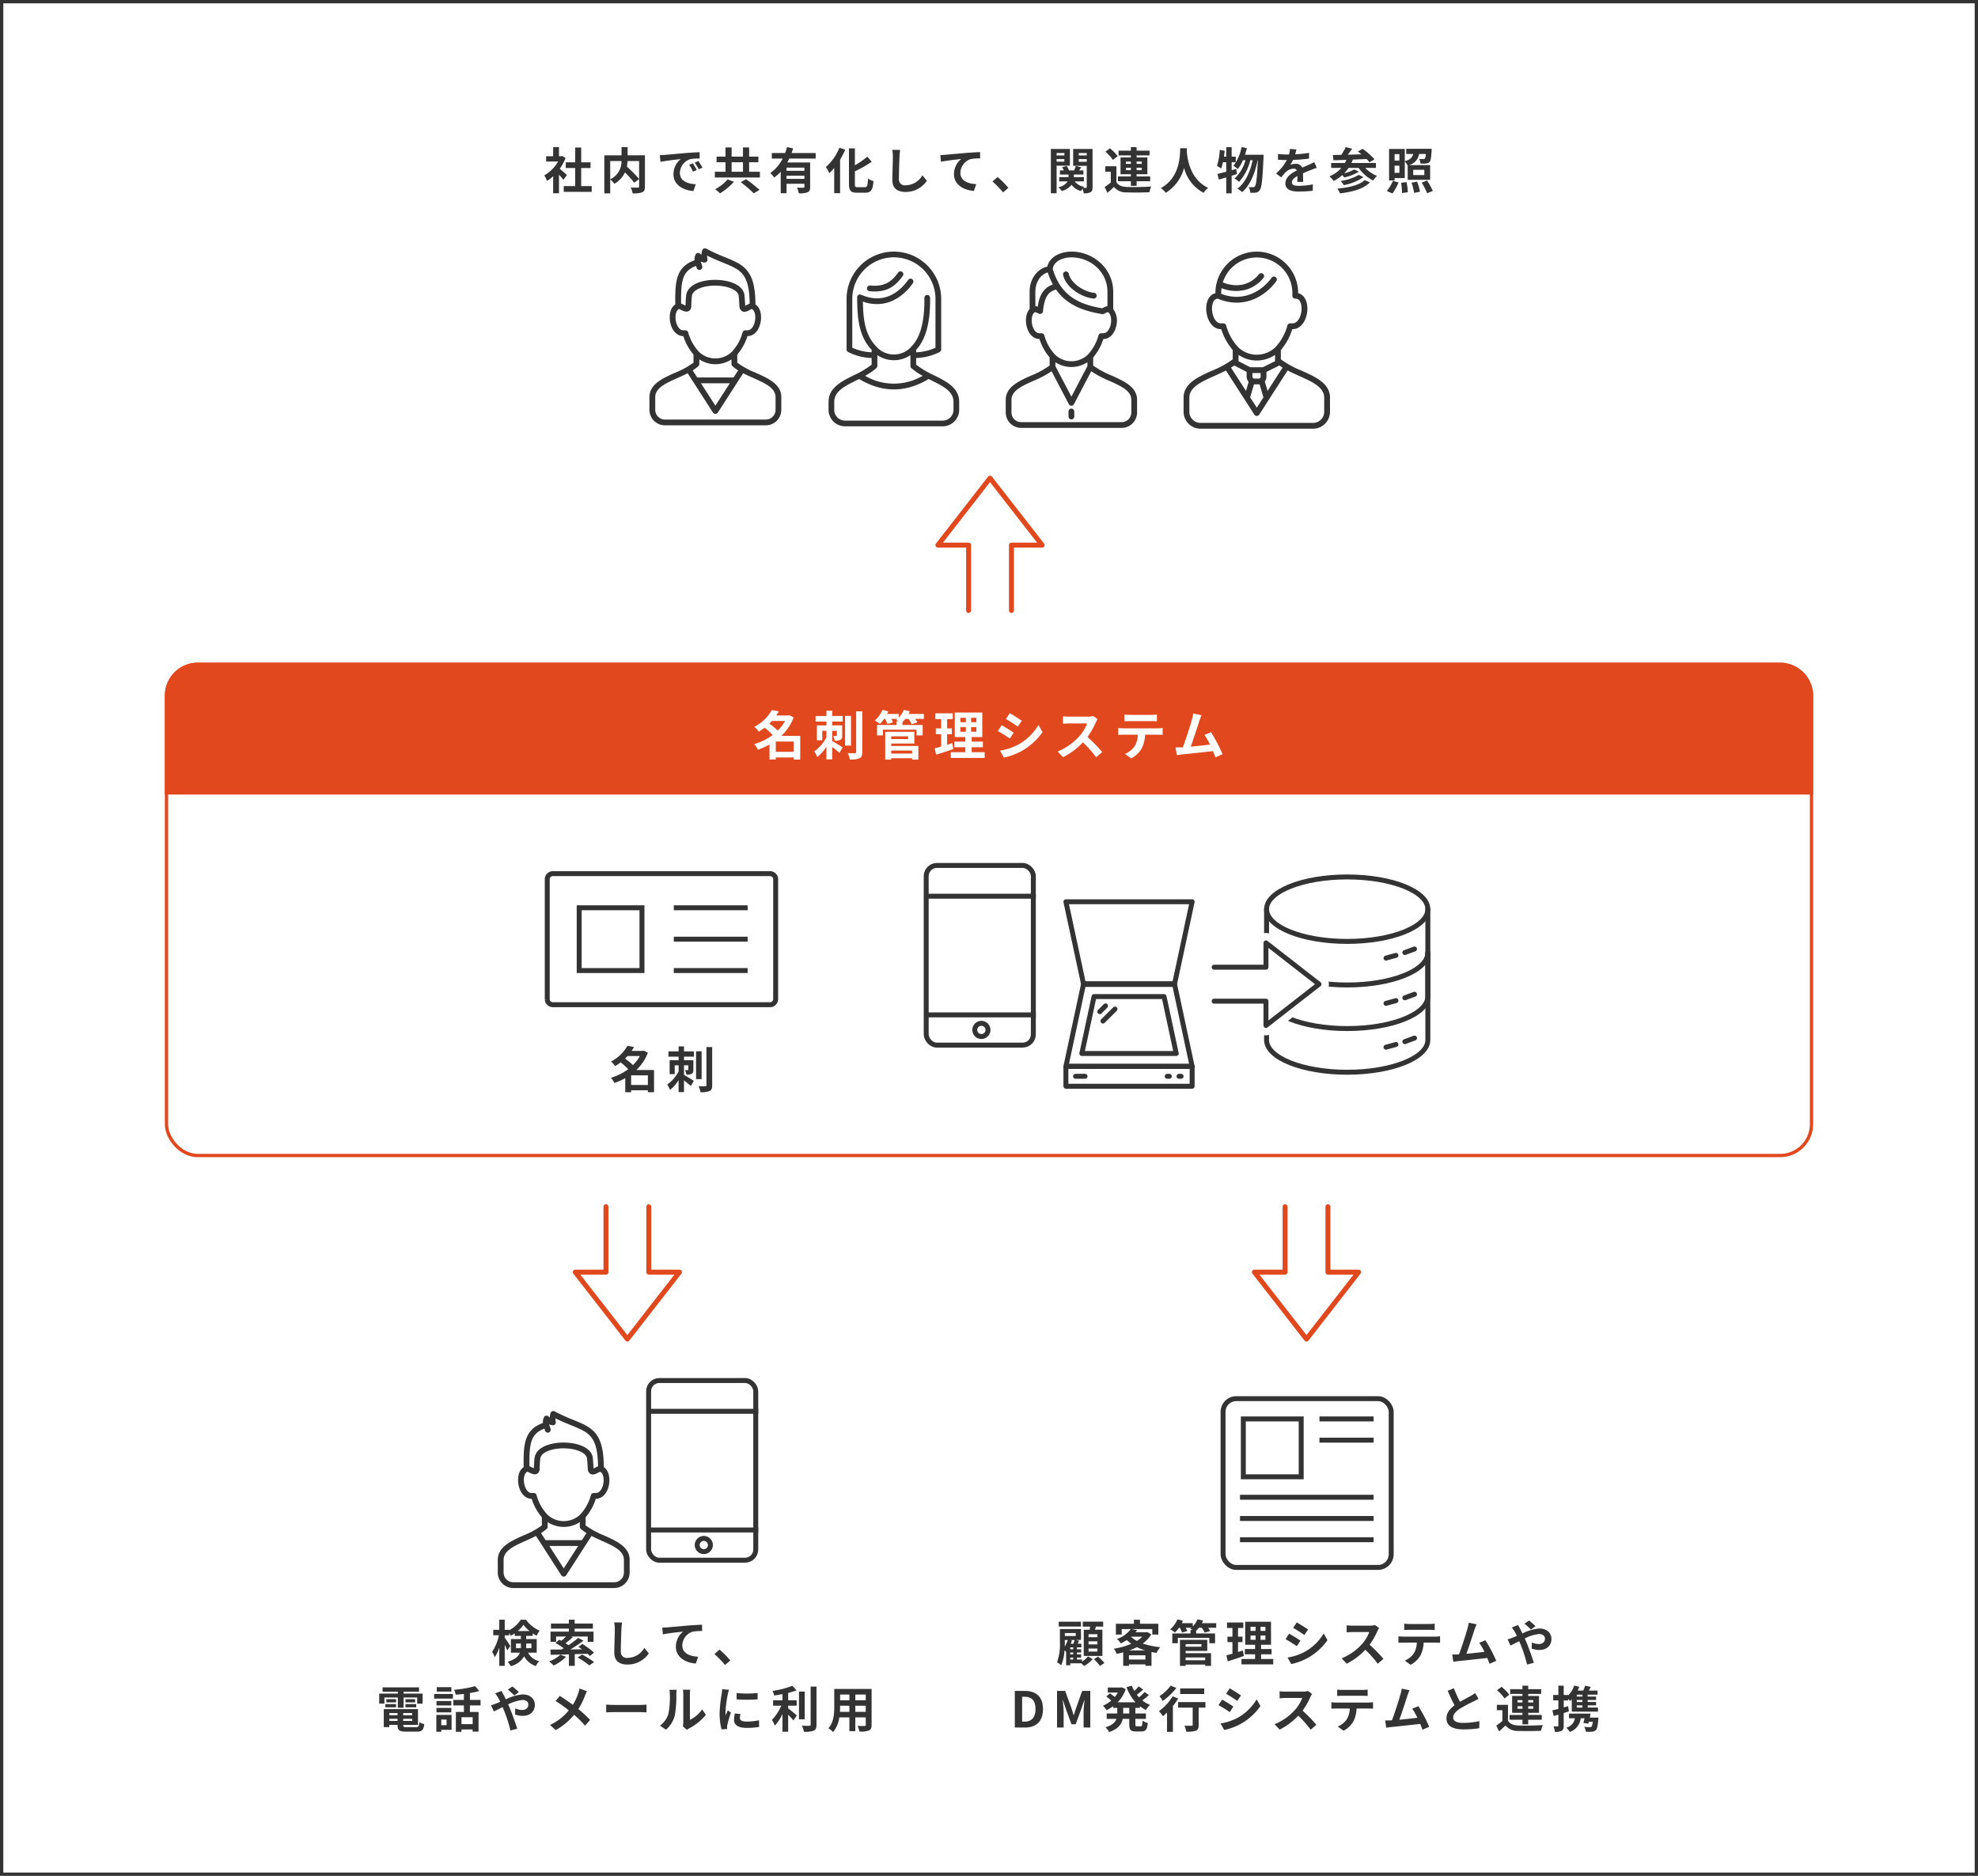 <svg xmlns="http://www.w3.org/2000/svg" xmlns:xlink="http://www.w3.org/1999/xlink" width="600" height="569" viewBox="0 0 600 569">
  <rect x="0" y="0" width="600" height="569" fill="#808080" stroke="none"/>
  <defs>
    <clipPath id="clip-IT-solution-img-28">
      <rect width="600" height="569"/>
    </clipPath>
  </defs>
  <g id="IT-solution-img-28" clip-path="url(#clip-IT-solution-img-28)">
    <rect width="600" height="569" fill="#fff"/>
    <g id="グループ_1076" data-name="グループ 1076" transform="translate(50 201)">
      <g id="長方形_1264" data-name="長方形 1264" fill="none" stroke="#e1481e" stroke-width="1">
        <rect width="500" height="150" rx="10" stroke="none"/>
        <rect x="0.5" y="0.5" width="499" height="149" rx="9.5" fill="none"/>
      </g>
      <path id="長方形_1265" data-name="長方形 1265" d="M10,0H490a10,10,0,0,1,10,10V40a0,0,0,0,1,0,0H0a0,0,0,0,1,0,0V10A10,10,0,0,1,10,0Z" fill="#e1481e"/>
    </g>
    <path id="パス_1335" data-name="パス 1335" d="M-64.672-.96V-4.08h5.424V-.96Zm2.816-9.36A12.54,12.54,0,0,1-64.08-7.392,22.561,22.561,0,0,0-66.624-9.5c.272-.272.528-.544.784-.816Zm4.592,4.512h-5.712a14.812,14.812,0,0,0,3.712-5.584l-1.312-.688-.32.1h-3.632c.288-.416.56-.832.8-1.248l-2.144-.4a12.782,12.782,0,0,1-5.312,5.088A6.627,6.627,0,0,1-69.84-7.056a16.469,16.469,0,0,0,1.776-1.216,22.225,22.225,0,0,1,2.448,2.208,17.788,17.788,0,0,1-5.6,2.768,6.081,6.081,0,0,1,1.1,1.7,20.512,20.512,0,0,0,3.536-1.568V1.376h1.9V.752h5.424v.64h1.984Zm9.7-7.616h-1.744v1.6h-3.3v1.7h3.3v1.152h-2.9v4.512h1.632V-7.328h1.264v1.984a11.9,11.9,0,0,1-3.68,4.24A8.548,8.548,0,0,1-52.1.64a12.548,12.548,0,0,0,2.784-3.152V1.344h1.744V-2.432c.816.624,1.7,1.328,2.208,1.792l.976-1.648c-.464-.32-2.288-1.44-3.184-1.936v-3.1h1.408v1.376c0,.144-.048.176-.192.176a7.883,7.883,0,0,1-.9,0A5.694,5.694,0,0,1-46.8-4.32a3.447,3.447,0,0,0,1.744-.272c.448-.24.528-.64.528-1.328V-8.976h-3.04v-1.152h3.2v-1.7h-3.2Zm5.7,1.568h-1.792v9.008h1.792Zm1.568-1.376V-.88c0,.256-.112.352-.384.352-.3,0-1.216,0-2.16-.032a7.383,7.383,0,0,1,.624,1.936A6.989,6.989,0,0,0-39.28.992c.624-.288.832-.816.832-1.872V-13.232Zm16.976,11.9v.9h-6.336v-.9Zm-1.216-4.32v.832h-5.12v-.832Zm-5.12,2.192h7.008V-7.024h-8.832V1.408h1.824V.976h6.336v.432h1.888V-2.72h-8.224Zm9.9-8.976H-24.4q.216-.408.384-.816l-1.808-.432a7.377,7.377,0,0,1-1.52,2.32v-1.072H-30.9c.128-.256.256-.512.368-.768l-1.776-.48a8.589,8.589,0,0,1-2.352,3.248A10.01,10.01,0,0,1-33.1-9.408a11.818,11.818,0,0,0,1.28-1.536h.272a9.088,9.088,0,0,1,.72,1.536l1.712-.48a8.067,8.067,0,0,0-.528-1.056h1.872c-.128.112-.272.224-.4.32.208.1.512.24.8.4h-.7V-9.1h-5.888v3.168h1.792V-7.68h10.192v1.744h1.856V-9.1h-6.128v-.864a8.8,8.8,0,0,0,.88-.976h.928a9.432,9.432,0,0,1,.96,1.568l1.76-.5a8.049,8.049,0,0,0-.672-1.072h2.64ZM-11.136-3.6c-.512.176-1.04.336-1.568.5V-6.3h1.44V-8.048H-12.7v-2.816h1.712V-12.64h-5.28v1.776h1.76v2.816h-1.616V-6.3h1.616v3.76c-.736.208-1.392.384-1.952.528l.432,1.936c1.536-.5,3.456-1.1,5.216-1.728Zm2.464-4.832h1.648v1.376H-8.672Zm0-2.832h1.648v1.328H-8.672ZM-3.84-9.936H-5.424v-1.328H-3.84Zm0,2.88H-5.424V-8.432H-3.84ZM-5.248-.832v-1.52h3.392V-4.064H-5.248V-5.44h3.216v-7.44h-8.352v7.44h3.2v1.376H-10.5v1.712h3.312v1.52H-11.6V.9H-1.312V-.832ZM6.3-12.672l-1.168,1.76c1.056.592,2.72,1.68,3.616,2.3l1.2-1.776C9.12-10.96,7.36-12.08,6.3-12.672ZM3.328-1.312,4.528.8A19.469,19.469,0,0,0,9.872-1.184,19.319,19.319,0,0,0,16.24-6.928L15.008-9.1a16.31,16.31,0,0,1-6.224,6A17.755,17.755,0,0,1,3.328-1.312ZM3.84-9.024,2.672-7.248A41.787,41.787,0,0,1,6.32-4.976L7.488-6.768C6.672-7.344,4.912-8.448,3.84-9.024Zm27.792-2.8a5.776,5.776,0,0,1-1.664.208H24.336a17.875,17.875,0,0,1-1.888-.112v2.272c.336-.016,1.216-.112,1.888-.112H29.76a12.4,12.4,0,0,1-2.384,3.92,18.127,18.127,0,0,1-6.56,4.592L22.464.672a21.076,21.076,0,0,0,6.016-4.5A36.486,36.486,0,0,1,32.512.7L34.336-.88a44.98,44.98,0,0,0-4.464-4.576,23.524,23.524,0,0,0,2.512-4.4,7.56,7.56,0,0,1,.56-.992ZM49.2-10.272c.56,0,1.168.032,1.728.064v-2.064a12.535,12.535,0,0,1-1.728.112H42.768a11.921,11.921,0,0,1-1.7-.112v2.064c.48-.032,1.152-.064,1.712-.064ZM40.736-8.08c-.5,0-1.056-.048-1.536-.1v2.1c.448-.032,1.072-.064,1.536-.064h4.4a6.876,6.876,0,0,1-.992,3.536,6.646,6.646,0,0,1-2.9,2.288L43.12,1.04a7.677,7.677,0,0,0,3.216-3.072A10.151,10.151,0,0,0,47.36-6.144h3.856c.448,0,1.056.016,1.456.048v-2.08a12.312,12.312,0,0,1-1.456.1ZM70.848-.24a49.21,49.21,0,0,0-3.5-6.656l-2,.816a19.34,19.34,0,0,1,1.68,2.928c-1.616.192-3.888.448-5.84.64.8-2.144,2.1-6.208,2.608-7.776a18.2,18.2,0,0,1,.688-1.776l-2.544-.512a11.872,11.872,0,0,1-.384,1.84c-.464,1.664-1.84,6.048-2.768,8.416l-.432.016c-.528.016-1.216.016-1.76.016L56.96.048c.512-.064,1.1-.144,1.5-.192,2.016-.208,6.864-.72,9.472-1.024.288.688.544,1.344.752,1.888Z" transform="translate(300 229)" fill="#fff"/>
    <path id="パス_1336" data-name="パス 1336" d="M-128.025-4.23c-.315-.3-1.47-1.335-2.19-1.92a14.559,14.559,0,0,0,1.77-3.21l-1.005-.645-.315.075h-.675v-2.76h-1.77v2.76h-2.13v1.605h3.63a11.283,11.283,0,0,1-4.2,4.2,7.15,7.15,0,0,1,.84,1.695,12.413,12.413,0,0,0,1.86-1.44V1.3h1.77V-4.35c.51.555,1.02,1.155,1.335,1.575Zm4.32,3.36V-6.36h2.835V-8.085H-123.7V-12.57h-1.83v4.485h-2.85V-6.36h2.85V-.87H-129V.87h8.49V-.87Zm8.805-7.605h3.42A5.942,5.942,0,0,1-114.9-2.94Zm10.53-1.74h-5.25V-12.7h-1.845v2.49h-5.22V1.335h1.785v-4.23a7.258,7.258,0,0,1,1.245,1.32,7.786,7.786,0,0,0,3.225-3.45,31.372,31.372,0,0,1,2.82,3.135l1.47-1.155a37.478,37.478,0,0,0-3.705-3.735,11.369,11.369,0,0,0,.21-1.7h3.5v7.7c0,.27-.09.345-.375.36s-1.29.015-2.175-.03a5.85,5.85,0,0,1,.585,1.77A7.742,7.742,0,0,0-105.195,1c.63-.285.825-.78.825-1.74ZM-89.85-7.8l-1.11.465A11.573,11.573,0,0,1-89.79-5.25l1.14-.51A19.659,19.659,0,0,0-89.85-7.8Zm1.68-.69-1.1.51a13.2,13.2,0,0,1,1.23,2.025l1.125-.54A22.438,22.438,0,0,0-88.17-8.49Zm-11.685-1.77.195,2.04c1.725-.375,4.845-.705,6.135-.84a5.89,5.89,0,0,0-2.19,4.575c0,3.225,2.94,4.905,6.06,5.1l.69-2.055c-2.52-.12-4.8-1-4.8-3.45A4.509,4.509,0,0,1-90.63-9.045a15.34,15.34,0,0,1,2.865-.195l-.015-1.92c-1.05.045-2.67.135-4.2.255-2.715.24-5.175.465-6.42.57C-98.685-10.3-99.255-10.275-99.855-10.26Zm20.58,7.35A13.458,13.458,0,0,1-83.07.075,12.445,12.445,0,0,1-81.6,1.32a18.748,18.748,0,0,0,4.215-3.495Zm3.96.84A35.575,35.575,0,0,1-71.37,1.32L-69.6.27a44.034,44.034,0,0,0-4.08-3.225Zm-2.76-6.03h3.45v2.88h-3.45Zm5.31,2.88V-8.1h2.805V-9.825h-2.805V-12.6h-1.86v2.775h-3.45V-12.6h-1.86v2.775h-2.7V-8.1h2.7v2.88H-83.16v1.74h13.665V-5.22Zm16.77-.3H-61.41v-.96h5.415ZM-61.41-3.06v-.975h5.415v.975Zm8.835-6.165V-10.9h-7.32c.18-.465.33-.93.48-1.4l-1.845-.42a14.964,14.964,0,0,1-.585,1.815H-65.88v1.68h3.285a11.649,11.649,0,0,1-3.735,4.38A10.053,10.053,0,0,1-65.16-3.48a10.994,10.994,0,0,0,1.98-1.755V1.29h1.77V-1.575h5.415v.9c0,.21-.09.285-.345.3-.255,0-1.125,0-1.89-.045A7.4,7.4,0,0,1-57.69,1.3,6.607,6.607,0,0,0-55.035,1c.615-.27.78-.75.78-1.635V-8.04H-61.2a12.541,12.541,0,0,0,.6-1.185Zm7.2-3.285a15.5,15.5,0,0,1-4.1,5.835,13.087,13.087,0,0,1,1.035,1.89,16.994,16.994,0,0,0,1.485-1.59v7.65h1.785V-8.895a24.159,24.159,0,0,0,1.56-3.03Zm5.52,11.97c-.72,0-.825-.15-.825-1.035v-3.78a36.336,36.336,0,0,0,5.1-2.895L-36.9-9.81a25.513,25.513,0,0,1-3.78,2.625v-5.13h-1.8V-1.59c0,2.115.54,2.715,2.43,2.715h2.565c1.77,0,2.235-.945,2.445-3.525a5.15,5.15,0,0,1-1.65-.765c-.12,2.115-.24,2.625-.96,2.625Zm10.5-11.34a9.326,9.326,0,0,1,.195,2.01c0,1.275-.15,5.175-.15,7.17C-29.31-.165-27.735.9-25.3.9a7.731,7.731,0,0,0,6.45-3.39L-20.2-4.155a5.931,5.931,0,0,1-5.085,3.03,1.788,1.788,0,0,1-2.04-1.98c0-1.845.105-5.175.18-6.765a15.245,15.245,0,0,1,.195-1.98Zm14.6,1.59.18,2.04c1.725-.375,4.86-.7,6.135-.84a5.937,5.937,0,0,0-2.19,4.575c0,3.21,2.94,4.89,6.06,5.1l.69-2.055c-2.505-.135-4.8-1.005-4.8-3.45A4.529,4.529,0,0,1-5.55-9.075,15.34,15.34,0,0,1-2.685-9.27L-2.7-11.19c-1.035.045-2.67.135-4.2.255-2.715.24-5.175.45-6.405.57C-13.6-10.335-14.175-10.3-14.76-10.29ZM5.88-.345A28.117,28.117,0,0,0,2.61-3.63L1.05-2.28A28.153,28.153,0,0,1,4.275,1.035ZM22.86-10.9v.735H20.505V-10.9ZM20.505-8.28v-.78H22.86v.78ZM24.54-7.065v-5.07H18.765V1.3h1.74v-8.37ZM27.225-8.25v-.81h2.43v.81Zm2.43-2.655v.735h-2.43V-10.9Zm1.755-1.23H25.53V-7.02h4.125V-.6c0,.18-.06.255-.24.255a7.53,7.53,0,0,1-.84,0A2.987,2.987,0,0,1,28.86-.66,4.508,4.508,0,0,1,26-2.3h2.79V-3.6h-3.06v-.78h2.91V-5.625H27.33l.645-.945L26.34-6.99c-.12.375-.33.915-.51,1.365H24.27a4.913,4.913,0,0,0-.72-1.35L22.185-6.6a5.954,5.954,0,0,1,.5.975H21.51V-4.38h2.625v.78H21.3v1.3h2.565A4.2,4.2,0,0,1,21.03-.54,5.677,5.677,0,0,1,22.065.615a5.733,5.733,0,0,0,3-1.875A5.062,5.062,0,0,0,27.9.63a5.232,5.232,0,0,1,.465-.72,5.475,5.475,0,0,1,.36,1.395A4.141,4.141,0,0,0,30.8.975c.48-.285.615-.735.615-1.56ZM41.52-5.7v-.75h1.515v.75Zm0-2.625h1.515v.72H41.52Zm4.815,0v.72h-1.56v-.72Zm0,2.625h-1.56v-.75h1.56Zm-3.3,4.74h1.74V-2.355h4.11V-3.81h-4.11v-.66h3.27v-5.1h-3.27v-.615h3.93v-1.44h-3.93V-12.69h-1.74v1.065H39.3v1.44h3.735v.615H39.9v5.1h3.135v.66H39.12v1.455h3.915Zm-3.99-8.985A13.035,13.035,0,0,0,36.69-12.33l-1.365,1.02a11.689,11.689,0,0,1,2.25,2.49Zm-.4,3.06H35.265V-5.25h1.68v3.27A17.976,17.976,0,0,1,35.085-.6l.84,1.77c.765-.645,1.38-1.215,1.98-1.8A4.673,4.673,0,0,0,41.79,1.035c1.83.075,5.01.045,6.87-.045a8.133,8.133,0,0,1,.555-1.74c-2.07.165-5.61.21-7.41.135-1.53-.06-2.58-.48-3.165-1.485ZM58.005-12.36c-.1,1.98.1,8.79-5.88,12.1a6.251,6.251,0,0,1,1.5,1.425,12.809,12.809,0,0,0,5.55-7.53,11.9,11.9,0,0,0,5.91,7.53,5.863,5.863,0,0,1,1.38-1.515C60.87-2.97,60.12-9.435,60-11.505c.015-.315.03-.615.045-.855Zm16.98,6.27-1.38.39V-8.115H74.85V-9.81H73.605v-2.88H71.97v2.88h-.705c.09-.6.165-1.185.225-1.785l-1.485-.255a18.749,18.749,0,0,1-.855,4.83,13.051,13.051,0,0,1,1.26.825,13.633,13.633,0,0,0,.555-1.92H71.97V-5.25c-1.02.285-1.935.525-2.685.69l.435,1.695c.69-.18,1.44-.42,2.25-.66V1.32h1.635V-4.02c.555-.165,1.08-.345,1.62-.495Zm2.67-4.29c.21-.66.4-1.335.555-2.025l-1.62-.3A12.416,12.416,0,0,1,74.13-7.05a10.178,10.178,0,0,1,1.35,1.005A11.17,11.17,0,0,0,77.025-8.73h.765a11.636,11.636,0,0,1-3.315,5.565A6.3,6.3,0,0,1,75.84-2.16a15.17,15.17,0,0,0,3.435-6.57h.7c-.75,3.51-2.25,6.915-4.65,8.64A6.655,6.655,0,0,1,76.785.945C79.2-1.05,80.745-4.95,81.48-8.73h.075c-.24,5.385-.51,7.425-.885,7.905a.626.626,0,0,1-.555.285A12.167,12.167,0,0,1,78.78-.6a4.987,4.987,0,0,1,.5,1.74A8.577,8.577,0,0,0,80.97,1.1a1.643,1.643,0,0,0,1.17-.78c.57-.75.84-3.2,1.125-9.885.015-.21.03-.81.03-.81ZM95.3-2.16c-.015-.675-.045-1.77-.06-2.6.915-.42,1.755-.75,2.415-1.005a15.75,15.75,0,0,1,1.77-.63l-.75-1.725c-.54.255-1.065.51-1.635.765-.615.27-1.245.525-2.01.885a2.023,2.023,0,0,0-1.98-1.155,4.649,4.649,0,0,0-1.68.3,9.073,9.073,0,0,0,.855-1.5,48.392,48.392,0,0,0,4.845-.39l.015-1.74a34.3,34.3,0,0,1-4.2.435c.18-.6.285-1.11.36-1.47l-1.95-.165a8.266,8.266,0,0,1-.3,1.695h-.72a19.058,19.058,0,0,1-2.61-.165v1.74c.81.075,1.9.105,2.5.105h.18a14.52,14.52,0,0,1-3.27,4.08l1.59,1.185a19.024,19.024,0,0,1,1.38-1.635,3.676,3.676,0,0,1,2.325-1.02,1.161,1.161,0,0,1,1.035.51c-1.695.87-3.5,2.07-3.5,3.96C89.91.225,91.665.78,93.99.78a41.1,41.1,0,0,0,4.2-.24l.06-1.935a22.721,22.721,0,0,1-4.215.435c-1.455,0-2.16-.225-2.16-1.05,0-.735.6-1.32,1.695-1.92-.015.645-.03,1.335-.06,1.77Zm18.66-.54c-1.59,1.545-4.83,2.28-8.31,2.58a5.418,5.418,0,0,1,.825,1.455c3.795-.465,7.11-1.35,9.06-3.33ZM112.17-4.275a15.112,15.112,0,0,1-5.52,1.845,4.95,4.95,0,0,1,.945,1.26A15.192,15.192,0,0,0,113.58-3.6Zm5.2-2.115v-1.5H109.92a10.762,10.762,0,0,0,.45-1.035c1.35-.045,2.775-.1,4.155-.165a9.645,9.645,0,0,1,.885.99l1.53-.915a23.352,23.352,0,0,0-3.615-3.18l-1.41.825c.345.255.705.54,1.065.855-1.41.045-2.82.075-4.155.12.45-.57.915-1.215,1.335-1.815l-1.965-.495a15.072,15.072,0,0,1-1.335,2.355c-.945.015-1.815.03-2.565.045l.195,1.59c1.125-.03,2.46-.075,3.93-.135-.15.33-.3.66-.465.96H103.8v1.5h3.09a9.791,9.791,0,0,1-3.63,2.565,8.654,8.654,0,0,1,1.305,1.38,12.33,12.33,0,0,0,2.6-1.755c.225.225.45.495.615.69a13.179,13.179,0,0,0,4.4-1.755l-1.38-.66a12.085,12.085,0,0,1-3.06,1.17,11.751,11.751,0,0,0,1.335-1.635h3.045a11.906,11.906,0,0,0,4.425,3.825,6.978,6.978,0,0,1,1.155-1.41,10.238,10.238,0,0,1-3.57-2.415Zm7.11-4.185v1.95H123.03v-1.95ZM123.03-4.89V-7.065h1.455V-4.89Zm5.655-.93h3.36v1.605h-3.36ZM123.03-3.3h3.09V-8.355a4.113,4.113,0,0,1,.855,1.245l.03-.015v4.35h6.81v-4.47H127.4a4.083,4.083,0,0,0,3.045-3.375h2.07c-.075.855-.165,1.26-.3,1.395a.551.551,0,0,1-.45.15c-.24,0-.735-.015-1.305-.06a3.429,3.429,0,0,1,.435,1.425,12.178,12.178,0,0,0,1.725-.03,1.524,1.524,0,0,0,1.035-.48c.345-.375.48-1.32.6-3.36.015-.21.03-.6.03-.6h-7.725v1.56h2.13c-.27,1.005-.87,1.725-2.565,2.19v-3.705h-4.77v9.54h1.68Zm-.63,4.665a19.591,19.591,0,0,0,1.845-3.345l-1.725-.48A13.158,13.158,0,0,1,120.675.63Zm2.61-3.255a23.318,23.318,0,0,1,.285,3.135l1.755-.27a20.34,20.34,0,0,0-.39-3.06Zm3.165-.03a17.709,17.709,0,0,1,.78,3.105l1.785-.36a17.021,17.021,0,0,0-.885-3.045Zm3.09-.015A21.89,21.89,0,0,1,132.9,1.3L134.625.57a23.133,23.133,0,0,0-1.74-3.135Z" transform="translate(300 57.323)" fill="#333"/>
    <g id="グループ_1404" data-name="グループ 1404" transform="translate(61.339 18.322)">
      <g id="グループ_1089" data-name="グループ 1089" transform="translate(189.988 58)">
        <path id="パス_616" data-name="パス 616" d="M1822.231,681.657a27.935,27.935,0,0,1-5.427-3.219v-2.021a17,17,0,0,0,7.127-1.818.866.866,0,0,0,.469-.677.85.85,0,0,0,.005-.113V658.495a14.35,14.35,0,1,0-28.7,0V673.81a.85.85,0,0,0,.005.113.87.87,0,0,0,.469.677,17,17,0,0,0,7.127,1.818v2.021a27.92,27.92,0,0,1-5.428,3.219c-3.757,1.869-7.643,3.8-7.643,8.065v2.407a5.01,5.01,0,0,0,5,5h29.63a5.01,5.01,0,0,0,5-5v-2.407C1829.874,685.459,1825.989,683.526,1822.231,681.657Zm-24.795-8.362v-14.8a12.619,12.619,0,1,1,25.238,0v14.8a15.539,15.539,0,0,1-5.87,1.39v-.743c2.943-3.143,4.33-8.315,4.238-15.793a.866.866,0,0,0-.866-.855h-.011a.865.865,0,0,0-.855.876c.089,7.2-1.215,12.042-3.984,14.809a.879.879,0,0,0-.138.179,7.108,7.108,0,0,1-10.266,0,.866.866,0,0,0-.138-.179c-3.493-3.49-4.038-8.254-4.131-13.687a11.92,11.92,0,0,0,8.737-.126,15.449,15.449,0,0,0,6.416-5.438.866.866,0,1,0-1.406-1.011c-2.672,3.716-7.32,7.516-14.284,4.51a.866.866,0,0,0-1.209.8c.041,5.991.414,11.717,4.4,15.915v.741A15.538,15.538,0,0,1,1797.436,673.294Zm7.312,6.187a.866.866,0,0,0,.29-.646v-3.279a9.018,9.018,0,0,0,10.034,0v3.278a.865.865,0,0,0,.29.646,18.8,18.8,0,0,0,3.42,2.343,17.3,17.3,0,0,1-17.453,0A18.784,18.784,0,0,0,1804.749,679.481Zm23.394,12.648a3.276,3.276,0,0,1-3.272,3.273h-29.63a3.276,3.276,0,0,1-3.272-3.273v-2.407c0-3.191,3.1-4.731,6.682-6.515l.86-.429c7,4.215,14.092,4.215,21.09,0q.431.217.86.429c3.586,1.784,6.683,3.325,6.683,6.515Z" transform="translate(-1790.236 -644.144)" fill="#333"/>
        <path id="パス_617" data-name="パス 617" d="M1886.583,699.117c.531.047,1.037.071,1.523.071,3.713,0,6.192-1.41,8.542-4.743a.866.866,0,0,0-1.416-1c-2.273,3.224-4.576,4.293-8.5,3.945a.866.866,0,1,0-.153,1.725Z" transform="translate(-1874.118 -687.101)" fill="#333"/>
      </g>
      <path id="パス_615" data-name="パス 615" d="M185.882,136.148a25.565,25.565,0,0,1-5.57-3.041v-2.444l.134-.14a.878.878,0,0,0,.158-.234,15.978,15.978,0,0,0,2.8-5.25h.014c1.974,0,3.545-1.714,4-4.367.332-1.927-.053-4.248-1.589-5.227-.02-4.876-.763-8.006-2.393-10.112-1.612-2.085-3.9-3.018-6.8-4.2a53.937,53.937,0,0,1-5.7-2.609.877.877,0,0,0-1.256.505,5.946,5.946,0,0,0-.257,1.4c-.095-.094-.2-.2-.311-.328a.877.877,0,0,0-1.431.193,3.229,3.229,0,0,0-.311,1.751c-5.856,2.085-5.926,6.869-5.851,13.4-1.624,1.033-1.946,3.515-1.525,5.515.522,2.478,2.069,4.08,3.941,4.08h.014a15.965,15.965,0,0,0,2.8,5.25.878.878,0,0,0,.157.233l.134.14v2.444a25.558,25.558,0,0,1-5.57,3.041c-3.836,1.716-7.8,3.491-7.8,7.432v3.827a4.71,4.71,0,0,0,4.7,4.7h30.6a4.71,4.71,0,0,0,4.7-4.7V143.58C193.686,139.64,189.719,137.865,185.882,136.148Zm-18.07-32.392.192.608a.877.877,0,0,0,1.673-.529l-.441-1.393a3.367,3.367,0,0,0,1.063.293.877.877,0,0,0,.957-1.066,3.965,3.965,0,0,1-.081-1.041c1.761.891,3.359,1.543,4.8,2.129,2.759,1.125,4.753,1.938,6.076,3.649,1.351,1.747,1.983,4.471,2.024,8.779-.256.1-.509.236-.758.366-.165.086-.4.21-.589.289,0-.01,0-.02,0-.03l-.016-.262c-.072-1.166-.141-2.267-.217-2.917-.366-3.144-4.629-4.6-8.691-4.649h-.209c-4.074,0-8.315,1.419-8.767,4.63-.116.825-.161,1.9-.209,3.03l-.006.134c-.188-.076-.412-.184-.572-.261-.251-.121-.506-.244-.763-.34C163.215,108.578,163.5,105.351,167.813,103.756ZM165.428,123.9a.877.877,0,0,0-.838-.617h-.651c-1.224,0-1.963-1.447-2.224-2.686-.363-1.723.035-3.372.9-3.756l.048-.023c.195.076.438.193.609.275.766.369,1.635.787,2.386.318a1.683,1.683,0,0,0,.7-1.524l.007-.174c.044-1.042.089-2.119.194-2.859.3-2.1,3.855-3.158,7.218-3.119,3.772.045,6.768,1.377,6.969,3.1.07.6.14,1.732.208,2.823l.017.273a1.8,1.8,0,0,0,.817,1.564c.775.431,1.606,0,2.339-.388.158-.083.383-.2.565-.279.859.342,1.287,1.854,1,3.547-.249,1.448-1.048,2.91-2.272,2.91h-.651a.877.877,0,0,0-.838.617,13.87,13.87,0,0,1-3.116,5.742.884.884,0,0,0-.114.14,7.227,7.227,0,0,1-10.044,0,.876.876,0,0,0-.114-.14A13.861,13.861,0,0,1,165.428,123.9Zm3.079,10.265a.877.877,0,0,0,.293-.655v-1.406a8.873,8.873,0,0,0,9.757,0v1.406a.877.877,0,0,0,.294.655,12.8,12.8,0,0,0,1.721,1.274l-1.385,2.152H168.172l-1.385-2.151A12.809,12.809,0,0,0,168.507,134.167Zm9.55,5.18-4.378,6.8-4.378-6.8Zm13.874,8.061a2.953,2.953,0,0,1-2.95,2.95h-30.6a2.953,2.953,0,0,1-2.95-2.95V143.58c0-2.8,3.135-4.206,6.765-5.83,1.028-.46,2.072-.927,3.065-1.442l7.684,11.934a.877.877,0,0,0,1.475,0l7.684-11.934c.993.515,2.037.982,3.065,1.442,3.63,1.624,6.765,3.027,6.765,5.831Z" transform="translate(-18.012 -41.417)" fill="#333"/>
      <g id="グループ_1021" data-name="グループ 1021" transform="translate(243.734 58)">
        <path id="パス_618" data-name="パス 618" d="M854.781,1576.079a.874.874,0,0,0-.874.874v1.494a.874.874,0,1,0,1.747,0v-1.494A.874.874,0,0,0,854.781,1576.079Z" transform="translate(-834.859 -1528.464)" fill="#333"/>
        <path id="パス_619" data-name="パス 619" d="M849.7,1246.815c.028,0,.055,0,.083,0a.874.874,0,0,0,.081-1.744c-3.364-.316-7.167-3.183-7.678-5.788a.874.874,0,0,0-1.715.336C841.193,1243.312,845.939,1246.462,849.7,1246.815Z" transform="translate(-823.064 -1232.577)" fill="#333"/>
        <path id="パス_620" data-name="パス 620" d="M731.474,1227.442a25.45,25.45,0,0,1-5.546-3.028v-2.434l.133-.139a.879.879,0,0,0,.157-.233,15.913,15.913,0,0,0,2.79-5.229h.014c1.965,0,3.529-1.707,3.984-4.349a5.774,5.774,0,0,0-1-4.719v-5.336a11.741,11.741,0,0,0-3.751-8.553,12.9,12.9,0,0,0-8.929-3.55c-3.125,0-6.6,1.429-7.31,4.549-3.105.689-5.37,3.81-5.37,7.554v5.328c-1.114,1.195-1.307,3.285-.943,5.013.52,2.469,2.06,4.063,3.924,4.063h.013a15.9,15.9,0,0,0,2.79,5.229.873.873,0,0,0,.157.233c.044.047.088.094.133.139v2.434a25.433,25.433,0,0,1-5.547,3.029c-3.82,1.709-7.77,3.477-7.77,7.4v3.812a4.69,4.69,0,0,0,4.684,4.685H734.56a4.69,4.69,0,0,0,4.685-4.685v-3.812C739.245,1230.92,735.294,1229.152,731.474,1227.442Zm-12.151-35.823c6.028,0,10.933,4.645,10.933,10.355v4.419a4.665,4.665,0,0,0-1.337.537c-.087.046-.172.09-.254.132-6.341-1.078-12.5-3.33-15-11.957C713.992,1192.712,716.8,1191.619,719.323,1191.619Zm-10.933,10.355c0-2.425,1.317-5.125,3.774-5.794a20.393,20.393,0,0,0,1.542,3.66c-3.153,1.095-4.175,3.791-4.6,6.768a3.258,3.258,0,0,0-.711-.214Zm2.716,13.271a.874.874,0,0,0-.834-.614h-.648c-1.218,0-1.954-1.441-2.214-2.675-.361-1.716.034-3.359.9-3.741l.048-.023c.193.076.436.192.605.274s.329.158.5.231a.861.861,0,0,0,.146.052.873.873,0,0,0,.945-.356.865.865,0,0,0,.121-.266.911.911,0,0,0,.027-.158c.406-4.111,1.463-5.919,3.956-6.6a15.136,15.136,0,0,0,3.622,3.673c2.562,1.839,5.856,3.041,10.365,3.785a.87.87,0,0,0,.527-.07c.191-.087.379-.186.562-.281.158-.083.382-.2.563-.279.856.34,1.281,1.847.991,3.534-.248,1.442-1.044,2.9-2.262,2.9h-.648a.874.874,0,0,0-.834.614,13.814,13.814,0,0,1-3.1,5.718.894.894,0,0,0-.113.139,7.195,7.195,0,0,1-10,0,.859.859,0,0,0-.114-.139A13.809,13.809,0,0,1,711.106,1215.245Zm13.074,8.171v1.185l-4.858,9.264-4.858-9.264v-1.185a8.833,8.833,0,0,0,9.716,0Zm13.317,15.24a2.941,2.941,0,0,1-2.937,2.938H704.085a2.941,2.941,0,0,1-2.937-2.938v-3.812c0-2.792,3.122-4.189,6.736-5.807a30.148,30.148,0,0,0,5.426-2.875l5.239,9.989a.873.873,0,0,0,1.547,0l5.239-9.989a30.162,30.162,0,0,0,5.426,2.875c3.615,1.618,6.737,3.015,6.737,5.807Z" transform="translate(-699.401 -1189.872)" fill="#333"/>
      </g>
      <path id="パス_621" data-name="パス 621" d="M1263.169,1771.7a28.311,28.311,0,0,1-6.27-3.435v-2.814c.059-.061.118-.122.176-.184a.878.878,0,0,0,.163-.246,17.757,17.757,0,0,0,3.137-5.9h.088c2.805,0,4.482-3.177,4.482-6.248,0-2.482-1.093-4.254-2.792-4.666v-.057a12.552,12.552,0,0,0-24.753-2.942.932.932,0,0,0-.023.1,12.556,12.556,0,0,0-.326,2.847c0,.019,0,.038,0,.057-1.7.412-2.792,2.184-2.792,4.666,0,3.071,1.677,6.248,4.483,6.248h.087a17.75,17.75,0,0,0,3.138,5.9.867.867,0,0,0,.163.246q.087.093.177.184v2.814a28.286,28.286,0,0,1-6.271,3.435c-4.248,1.9-8.641,3.866-8.641,8.2v4.267a5.151,5.151,0,0,0,5.145,5.145h34.124a5.151,5.151,0,0,0,5.145-5.145V1779.9C1271.811,1775.567,1267.418,1773.6,1263.169,1771.7Zm-5.74-.912-4.557,7.076-.846-2.886a2.324,2.324,0,0,0,.507-1.452v-1.435l3.879-1.933.041-.022Q1256.924,1770.477,1257.43,1770.789Zm-8.684,5.069.111,0h1.344a2.414,2.414,0,0,0,.251-.013l1.164,3.969-2.013,3.127-2.017-3.133Zm-.467-2.331v-1.1h2.5v1.1a.586.586,0,0,1-.578.579h-1.344A.586.586,0,0,1,1248.279,1773.527Zm3.171-2.856h-3.836l-3.566-1.84a.9.9,0,0,0,.015-.161v-1.754a9.8,9.8,0,0,0,11.081,0v1.754a.892.892,0,0,0,.014.154Zm-11.144-12.688a.878.878,0,0,0-.838-.617h-.726c-1.685,0-2.727-2.332-2.727-4.492,0-.495.086-2.937,1.753-3,7.9,3.308,14.491-.78,17.752-5.317a.877.877,0,1,0-1.425-1.024c-2.833,3.94-8.5,7.5-15.287,4.868,0-.087,0-.17,0-.249a10.8,10.8,0,0,1,.1-1.468,11.931,11.931,0,0,0,6.983.573,10.431,10.431,0,0,0,5.721-3.672.878.878,0,1,0-1.368-1.1c-2.618,3.258-6.671,4.155-10.952,2.466a10.8,10.8,0,0,1,21.107,3.2c0,.237,0,.5-.014.817a.878.878,0,0,0,.877.9h.108c1.733,0,1.821,2.5,1.821,3,0,2.17-1.1,4.493-2.727,4.493h-.726a.878.878,0,0,0-.838.617,15.561,15.561,0,0,1-3.5,6.444.874.874,0,0,0-.121.15,8.161,8.161,0,0,1-11.355,0,.9.9,0,0,0-.12-.15A15.554,15.554,0,0,1,1240.307,1757.983Zm2.447,12.154.03.016,3.741,1.93v1.444a2.325,2.325,0,0,0,.614,1.576l-.808,2.755-4.552-7.07Q1242.282,1770.476,1242.753,1770.137Zm27.3,14.027a3.394,3.394,0,0,1-3.39,3.39h-34.124a3.394,3.394,0,0,1-3.39-3.39V1779.9c0-3.192,3.693-4.844,7.6-6.594,1.173-.525,2.365-1.058,3.494-1.648l8.618,13.384a.877.877,0,0,0,1.476,0l8.618-13.384c1.129.59,2.32,1.123,3.493,1.648,3.91,1.749,7.6,3.4,7.6,6.594Z" transform="translate(-929.711 -1677.599)" fill="#333"/>
    </g>
    <path id="パス_250" data-name="パス 250" d="M424.455,332.92V313.083h9.31l-15.808-20.306-15.808,20.306h9.31V332.92" transform="translate(-117.648 -147.745)" fill="none" stroke="#e1481e" stroke-linecap="round" stroke-linejoin="round" stroke-width="1.5" fill-rule="evenodd"/>
    <path id="パス_1337" data-name="パス 1337" d="M-63.12-7.395h-2.685V-8.31h2.685Zm0,2.175h-2.685v-.93h2.685Zm0,2.175h-2.685V-3.96h2.685ZM-67.26-9.66v7.95h5.655V-9.66h-2.25q.135-.45.27-.945h2.22v-1.5H-67.56v1.5h2.205c-.03.315-.06.63-.105.945ZM-68.1-12.1h-6.75v1.47h6.75Zm-3.255,10.89h.9V-.63h-.9Zm-.045-5.34h1.38c-.09.345-.225.765-.36,1.14h-.825c.135-.33.255-.675.36-1.005Zm-1.605,0h.885a8.065,8.065,0,0,1-.915,2c.03-.51.03-1.005.03-1.44Zm3.315-2.1v.885h-3.315v-.885Zm-.765,4.92h-.9V-4.32h.9Zm0,1.545h-.9v-.57h.9Zm2.67,1.56H-69.33v-.585h1.29V-2.19h-1.29v-.57h1.29v-.975h-1.29V-4.32h1.35v-1.1h-1.14l.45-.885-.945-.255H-68.1V-9.87h-6.39V-6A16.481,16.481,0,0,1-75.36.225a5.417,5.417,0,0,1,1.26.915A13.549,13.549,0,0,0-73.1-3.42c.18.165.36.345.465.465l.03-.03v4.11h1.245v-.6H-68c.3.27.63.585.84.81A9.869,9.869,0,0,0-64.56-.735l-1.41-.84A7.7,7.7,0,0,1-67.785.015Zm3.615-.09a15.847,15.847,0,0,1,1.845,2.04l1.335-.9a15.508,15.508,0,0,0-1.92-1.935Zm10.695-2.655A19.05,19.05,0,0,0-51.15-4.38a16.292,16.292,0,0,0,2.565,1.005ZM-53.55-.63V-1.905h4.995V-.63Zm.72-6.93h3.33a8.625,8.625,0,0,1-1.65,1.29A8.673,8.673,0,0,1-52.905-7.5Zm4.845-1.41-.3.075h-3.27c.165-.21.33-.42.48-.63l-1.665-.33h6.27V-8.19h1.83v-3.285h-5.565V-12.69h-1.83v1.215H-57.51V-8.19h1.755V-9.855H-53A8.719,8.719,0,0,1-57.21-6.84a4.991,4.991,0,0,1,1.185,1.32A14.952,14.952,0,0,0-54.2-6.525,12.2,12.2,0,0,0-52.845-5.4,21.334,21.334,0,0,1-58.11-3.915a6.067,6.067,0,0,1,.825,1.575c.675-.135,1.335-.285,1.995-.465V1.3h1.74V.84h4.995v.435h1.845v-4.17c.5.09,1.005.18,1.53.255a8.744,8.744,0,0,1,1.125-1.725,22.887,22.887,0,0,1-5.31-1.125,9.6,9.6,0,0,0,2.58-2.76ZM-30.42-1.245v.84h-5.94v-.84Zm-1.14-4.05v.78h-4.8v-.78Zm-4.8,2.055h6.57V-6.585h-8.28v7.9h1.71v-.4h5.94v.4h1.77V-2.55h-7.71Zm9.285-8.415h-4.35q.2-.383.36-.765l-1.695-.405a6.916,6.916,0,0,1-1.425,2.175v-1.005h-3.33c.12-.24.24-.48.345-.72l-1.665-.45a8.053,8.053,0,0,1-2.2,3.045,9.385,9.385,0,0,1,1.455.96,11.079,11.079,0,0,0,1.2-1.44h.255a8.52,8.52,0,0,1,.675,1.44l1.6-.45a7.563,7.563,0,0,0-.495-.99h1.755c-.12.105-.255.21-.375.3.195.09.48.225.75.375h-.66v1.05H-40.4v2.97h1.68V-7.2h9.555v1.635h1.74v-2.97h-5.745v-.81a8.25,8.25,0,0,0,.825-.915h.87a8.843,8.843,0,0,1,.9,1.47l1.65-.465a7.546,7.546,0,0,0-.63-1.005h2.475Zm8.085,8.28c-.48.165-.975.315-1.47.465v-3h1.35V-7.545h-1.35v-2.64h1.6V-11.85h-4.95v1.665h1.65v2.64H-23.67V-5.91h1.515v3.525c-.69.195-1.3.36-1.83.5l.405,1.815c1.44-.465,3.24-1.035,4.89-1.62Zm2.31-4.53h1.545v1.29H-16.68Zm0-2.655h1.545v1.245H-16.68Zm4.53,1.245h-1.485V-10.56h1.485Zm0,2.7h-1.485v-1.29h1.485ZM-13.47-.78V-2.2h3.18V-3.81h-3.18V-5.1h3.015v-6.975h-7.83V-5.1h3v1.29h-3.1V-2.2h3.1V-.78h-4.14V.84H-9.78V-.78Zm10.83-11.1-1.095,1.65c.99.555,2.55,1.575,3.39,2.16L.78-9.735C0-10.275-1.65-11.325-2.64-11.88ZM-5.43-1.23-4.305.75A18.252,18.252,0,0,0,.7-1.11a18.112,18.112,0,0,0,5.97-5.385L5.52-8.535A15.291,15.291,0,0,1-.315-2.91,16.645,16.645,0,0,1-5.43-1.23Zm.48-7.23L-6.045-6.8a39.176,39.176,0,0,1,3.42,2.13l1.095-1.68C-2.3-6.885-3.945-7.92-4.95-8.46ZM21.1-11.085a5.415,5.415,0,0,1-1.56.195h-5.28a16.758,16.758,0,0,1-1.77-.1v2.13c.315-.015,1.14-.1,1.77-.1H19.35a11.622,11.622,0,0,1-2.235,3.675,16.994,16.994,0,0,1-6.15,4.3L12.51.63a19.759,19.759,0,0,0,5.64-4.215A34.206,34.206,0,0,1,21.93.66L23.64-.825a42.169,42.169,0,0,0-4.185-4.29A22.054,22.054,0,0,0,21.81-9.24a7.088,7.088,0,0,1,.525-.93ZM37.575-9.63c.525,0,1.095.03,1.62.06v-1.935a11.752,11.752,0,0,1-1.62.105h-6.03a11.176,11.176,0,0,1-1.59-.105V-9.57c.45-.03,1.08-.06,1.6-.06ZM29.64-7.575c-.465,0-.99-.045-1.44-.09V-5.7c.42-.03,1.005-.06,1.44-.06h4.125a6.446,6.446,0,0,1-.93,3.315A6.231,6.231,0,0,1,30.12-.3L31.875.975a7.2,7.2,0,0,0,3.015-2.88,9.516,9.516,0,0,0,.96-3.855h3.615c.42,0,.99.015,1.365.045v-1.95a11.542,11.542,0,0,1-1.365.09ZM57.87-.225a46.133,46.133,0,0,0-3.285-6.24L52.71-5.7a18.131,18.131,0,0,1,1.575,2.745c-1.515.18-3.645.42-5.475.6.75-2.01,1.965-5.82,2.445-7.29A17.065,17.065,0,0,1,51.9-11.31l-2.385-.48a11.13,11.13,0,0,1-.36,1.725c-.435,1.56-1.725,5.67-2.6,7.89l-.4.015c-.5.015-1.14.015-1.65.015L44.85.045c.48-.06,1.035-.135,1.41-.18,1.89-.195,6.435-.675,8.88-.96.27.645.51,1.26.7,1.77ZM69.78-10.74a22.683,22.683,0,0,0-1.98-1.71l-1.365.96A21.463,21.463,0,0,1,68.37-9.72Zm-7.185.375a12.319,12.319,0,0,1,.87,1.305c.225.39.435.81.66,1.26-.45.195-.9.39-1.335.555a8.842,8.842,0,0,1-1.47.48l.87,1.9c.63-.285,1.575-.8,2.64-1.32l.39.915a44.755,44.755,0,0,1,2,6.165L69.27.375C68.76-1.29,67.62-4.47,66.93-6.09l-.42-.915a12.109,12.109,0,0,1,4.365-1.35c1.125,0,1.77.615,1.77,1.38,0,1.065-.795,1.665-1.935,1.665A5.487,5.487,0,0,1,68.67-5.8l-.045,1.86a7.184,7.184,0,0,0,2.28.42c2.28,0,3.705-1.3,3.705-3.39,0-1.725-1.38-3.12-3.69-3.12a13.935,13.935,0,0,0-5.115,1.5c-.225-.495-.465-.975-.69-1.41-.165-.27-.465-.885-.6-1.155ZM-88.17,20H-85c3.27,0,5.37-1.86,5.37-5.595,0-3.75-2.1-5.505-5.49-5.505H-88.17Zm2.22-1.785V10.67h.69c2.07,0,3.36,1.02,3.36,3.735,0,2.7-1.29,3.81-3.36,3.81ZM-75.36,20h2V15.365c0-1.05-.18-2.595-.285-3.645h.06l.885,2.61L-70.98,19h1.275l1.71-4.665.9-2.61h.06c-.105,1.05-.27,2.6-.27,3.645V20h2.025V8.9h-2.46l-1.845,5.19c-.24.69-.435,1.425-.675,2.145h-.075c-.225-.72-.435-1.455-.675-2.145L-72.9,8.9h-2.46Zm21.9-4.26H-55.3V14.045h1.845Zm3.225-1.695v-.48A10.453,10.453,0,0,0-48.39,14.69a6.8,6.8,0,0,1,1.23-1.545,9.2,9.2,0,0,1-2.325-1.365,24.623,24.623,0,0,0,1.98-1.62l-1.3-.93a14.53,14.53,0,0,1-1.68,1.62c-.24-.255-.465-.51-.675-.78.615-.45,1.305-1.035,1.92-1.59l-1.35-.96a14.165,14.165,0,0,1-1.335,1.4,10.419,10.419,0,0,1-.75-1.605l-1.605.45a13.723,13.723,0,0,0,2.73,4.59h-5.43A10.281,10.281,0,0,0-54.54,8.36l-1.2-.555-.315.06H-59.97v1.53h3.06a8.391,8.391,0,0,1-.945,1.35c-.42-.36-.99-.8-1.44-1.11l-1.125.93a16.01,16.01,0,0,1,1.485,1.275,9.281,9.281,0,0,1-2.49,1.545,7.757,7.757,0,0,1,1.08,1.35A12.26,12.26,0,0,0-58.35,13.55v.5h1.26V15.74H-60.3v1.635h2.97c-.375,1-1.275,1.935-3.345,2.565a6.8,6.8,0,0,1,1.14,1.425c2.775-.93,3.765-2.415,4.1-3.99h1.98V19.01c0,1.665.405,2.19,2.025,2.19H-49.8c1.32,0,1.785-.6,1.965-2.58a4.442,4.442,0,0,1-1.6-.7c-.06,1.41-.135,1.71-.525,1.71H-51.12c-.42,0-.48-.09-.48-.63v-1.62H-48.4V15.74H-51.6V14.045Zm19.515-5.9h-7.29v1.7h7.29ZM-40.89,7.3a13.344,13.344,0,0,1-3.39,3.195,10.371,10.371,0,0,1,.99,1.455A20.138,20.138,0,0,0-39.165,8Zm.57,3.24a14.615,14.615,0,0,1-4.125,4.485,17.576,17.576,0,0,1,1.215,1.545c.4-.33.81-.7,1.23-1.11V21.32h1.785V13.49a19.9,19.9,0,0,0,1.6-2.3Zm9.975,1.74H-38.64V13.97h4.425v5.22c0,.225-.1.285-.375.285s-1.26.015-2.115-.03a7.388,7.388,0,0,1,.54,1.815,8.281,8.281,0,0,0,2.925-.3c.66-.27.84-.765.84-1.725V13.97h2.055ZM-22.98,8.12l-1.095,1.65c.99.555,2.55,1.575,3.39,2.16l1.125-1.665C-20.34,9.725-21.99,8.675-22.98,8.12Zm-2.79,10.65,1.125,1.98a18.252,18.252,0,0,0,5.01-1.86,18.112,18.112,0,0,0,5.97-5.385l-1.155-2.04a15.291,15.291,0,0,1-5.835,5.625A16.645,16.645,0,0,1-25.77,18.77Zm.48-7.23-1.1,1.665a39.176,39.176,0,0,1,3.42,2.13l1.095-1.68C-22.635,13.115-24.285,12.08-25.29,11.54ZM.765,8.915a5.415,5.415,0,0,1-1.56.195h-5.28a16.758,16.758,0,0,1-1.77-.1v2.13c.315-.015,1.14-.1,1.77-.1H-.99A11.622,11.622,0,0,1-3.225,14.7a16.994,16.994,0,0,1-6.15,4.305l1.545,1.62a19.758,19.758,0,0,0,5.64-4.215A34.206,34.206,0,0,1,1.59,20.66L3.3,19.175a42.168,42.168,0,0,0-4.185-4.29A22.054,22.054,0,0,0,1.47,10.76,7.088,7.088,0,0,1,2,9.83Zm16.47,1.455c.525,0,1.095.03,1.62.06V8.495a11.752,11.752,0,0,1-1.62.105h-6.03a11.176,11.176,0,0,1-1.59-.105V10.43c.45-.03,1.08-.06,1.6-.06ZM9.3,12.425c-.465,0-.99-.045-1.44-.09V14.3c.42-.03,1-.06,1.44-.06h4.125a6.446,6.446,0,0,1-.93,3.315A6.231,6.231,0,0,1,9.78,19.7l1.755,1.275a7.2,7.2,0,0,0,3.015-2.88,9.516,9.516,0,0,0,.96-3.855h3.615c.42,0,.99.015,1.365.045v-1.95a11.542,11.542,0,0,1-1.365.09Zm28.23,7.35a46.133,46.133,0,0,0-3.285-6.24L32.37,14.3a18.131,18.131,0,0,1,1.575,2.745c-1.515.18-3.645.42-5.475.6.75-2.01,1.965-5.82,2.445-7.29A17.066,17.066,0,0,1,31.56,8.69l-2.385-.48a11.13,11.13,0,0,1-.36,1.725c-.435,1.56-1.725,5.67-2.595,7.89l-.405.015c-.5.015-1.14.015-1.65.015l.345,2.19c.48-.06,1.035-.135,1.41-.18,1.89-.195,6.435-.675,8.88-.96.27.645.51,1.26.7,1.77ZM51.45,9.545a10.256,10.256,0,0,1-1.365.9c-.705.39-1.995,1.05-3.21,1.755a34.826,34.826,0,0,1-1.86-4.11l-1.875.765c.675,1.575,1.4,3.15,2.085,4.425-1.425,1.05-2.46,2.265-2.46,3.915,0,2.55,2.235,3.375,5.19,3.375a29.052,29.052,0,0,0,4.77-.36l.03-2.145a24.845,24.845,0,0,1-4.86.54c-2.055,0-3.09-.57-3.09-1.635,0-1.035.825-1.89,2.07-2.7a45.491,45.491,0,0,1,4.14-2.2c.54-.27,1.02-.525,1.47-.8ZM64.305,14.3v-.75H65.82v.75Zm0-2.625H65.82v.72H64.305Zm4.815,0v.72H67.56v-.72Zm0,2.625H67.56v-.75h1.56Zm-3.3,4.74h1.74v-1.4h4.11V16.19H67.56v-.66h3.27v-5.1H67.56V9.815h3.93V8.375H67.56V7.31H65.82V8.375H62.085v1.44H65.82v.615H62.685v5.1H65.82v.66H61.905v1.455H65.82Zm-3.99-8.985A13.035,13.035,0,0,0,59.475,7.67L58.11,8.69a11.689,11.689,0,0,1,2.25,2.49Zm-.4,3.06H58.05V14.75h1.68v3.27a17.976,17.976,0,0,1-1.86,1.38l.84,1.77c.765-.645,1.38-1.215,1.98-1.8a4.673,4.673,0,0,0,3.885,1.665c1.83.075,5.01.045,6.87-.045A8.133,8.133,0,0,1,72,19.25c-2.07.165-5.61.21-7.41.135-1.53-.06-2.58-.48-3.165-1.485Zm22.59-2.5H82.3v-.585h1.71Zm0,1.65H82.3v-.615h1.71Zm0,1.68H82.3v-.66h1.71Zm-4.35-.42L78.33,13.9v-2.13h1.365V11.3c.21.24.42.48.54.645.18-.15.36-.33.54-.51v3.75h7.95V13.94H85.6v-.66h2.55V12.26H85.6v-.615h2.55V10.61H85.6v-.585H88.59V8.8H85.935c.195-.345.4-.72.615-1.1l-1.725-.39a13.478,13.478,0,0,1-.57,1.485h-1.68a10.683,10.683,0,0,0,.465-1.14L81.51,7.28a7.535,7.535,0,0,1-1.815,2.97v-.12H78.33V7.31H76.71v2.82H75.135v1.635H76.71v2.58c-.675.18-1.305.33-1.815.45l.39,1.71c.45-.12.93-.255,1.425-.405v3.315c0,.195-.075.255-.255.255a11.825,11.825,0,0,1-1.23-.015,7.282,7.282,0,0,1,.435,1.65,3.89,3.89,0,0,0,2.085-.33c.45-.285.585-.735.585-1.56V15.6c.525-.15,1.05-.315,1.56-.48Zm6.57,3.465c.09-.405.18-.81.255-1.2H85.35V15.77H79.935v1.425H81.72a3.5,3.5,0,0,1-2.625,2.865,6.868,6.868,0,0,1,1.125,1.29,5.044,5.044,0,0,0,3.27-4.155h1.17c-.12.51-.255,1.005-.375,1.41l1.515.225c.045-.18.105-.375.15-.585h1.2c-.1.9-.24,1.35-.42,1.515a.758.758,0,0,1-.525.135c-.3,0-.975-.015-1.665-.09a3.3,3.3,0,0,1,.5,1.47,14.848,14.848,0,0,0,1.875-.015,1.672,1.672,0,0,0,1.155-.465c.39-.39.6-1.29.75-3.18a5.278,5.278,0,0,0,.06-.63Z" transform="translate(396 504)" fill="#333"/>
    <path id="パス_776" data-name="パス 776" d="M424.455,332.92V313.083h9.31l-15.808-20.306-15.808,20.306h9.31V332.92" transform="translate(608.265 698.952) rotate(180)" fill="none" stroke="#e1481e" stroke-linecap="round" stroke-linejoin="round" stroke-width="1.5" fill-rule="evenodd"/>
    <path id="パス_777" data-name="パス 777" d="M424.455,332.92V313.083h9.31l-15.808-20.306-15.808,20.306h9.31V332.92" transform="translate(814.265 698.952) rotate(180)" fill="none" stroke="#e1481e" stroke-linecap="round" stroke-linejoin="round" stroke-width="1.5" fill-rule="evenodd"/>
    <path id="パス_1338" data-name="パス 1338" d="M-33.48-4.065v-1.41h1.485v.9c0,.165,0,.345-.015.51Zm4.68-1.41v1.41h-1.6c.015-.15.015-.315.015-.465v-.945ZM-32.94-9.27a9.585,9.585,0,0,0,1.74-1.89,10.154,10.154,0,0,0,1.815,1.89Zm5.745,6.57V-6.84H-30.39V-7.8h1.98v-.735a12.094,12.094,0,0,0,1.185.69A10.116,10.116,0,0,1-26.31-9.4a9.491,9.491,0,0,1-4.125-3.285h-1.62a9.3,9.3,0,0,1-3.48,3.165V-9.63H-36.9V-12.7h-1.65V-9.63h-1.83v1.65h1.725a14.814,14.814,0,0,1-2.07,5.04,8.809,8.809,0,0,1,.81,1.59A12,12,0,0,0-38.55-4.23V1.29h1.65V-5.085c.315.63.615,1.275.78,1.71l.9-1.38c-.225-.375-1.275-1.98-1.68-2.5v-.72h1.365V-8.7a6.7,6.7,0,0,1,.435.87,9.507,9.507,0,0,0,1.23-.735V-7.8h1.875v.96h-3.03V-2.7h2.745C-32.7-1.635-33.7-.66-36,.06a6.832,6.832,0,0,1,.945,1.32A6.407,6.407,0,0,0-31.02-1.59a6.347,6.347,0,0,0,3.585,2.955A4.241,4.241,0,0,1-26.415-.12,5.227,5.227,0,0,1-29.85-2.7Zm7.2.615A9.9,9.9,0,0,1-23.415-.06,13.719,13.719,0,0,1-22.05,1.2,13.909,13.909,0,0,0-18.3-1.44Zm8.205-.285c.285.24.525.48.72.675l1.26-1.02a24.054,24.054,0,0,0-3.555-2.64l-1.17.9c.345.225.7.465,1.065.735l-3.525.045A43.59,43.59,0,0,0-13.02-6.33l-1.59-.855a27.7,27.7,0,0,1-2.94,2.22c-.27-.2-.585-.405-.915-.615a28.674,28.674,0,0,0,2.235-1.8l-.465-.225h4.965v1.62h1.77V-9.09h-5.73v-.915h5.535v-1.53H-15.69V-12.7h-1.755v1.17h-5.43v1.53h5.43v.915H-23.01v3.105h1.695v-1.62h3a16.531,16.531,0,0,1-1.41,1.29c-.21-.12-.435-.225-.63-.33l-1.17,1.02A17.831,17.831,0,0,1-19-4.05c-.225.135-.45.27-.675.39-1.275.015-2.43.015-3.375.015l.09,1.59c1.53-.03,3.45-.075,5.535-.135V1.3h1.77V-2.25Zm-3,1.14a22.585,22.585,0,0,1,3.54,2.385l1.47-1a26.924,26.924,0,0,0-3.66-2.28ZM-3.7-11.88A9.326,9.326,0,0,1-3.51-9.87c0,1.275-.15,5.175-.15,7.17C-3.66-.165-2.085.9.345.9A7.731,7.731,0,0,0,6.8-2.49L5.445-4.155A5.931,5.931,0,0,1,.36-1.125a1.788,1.788,0,0,1-2.04-1.98c0-1.845.105-5.175.18-6.765A15.245,15.245,0,0,1-1.3-11.85ZM10.89-10.29l.18,2.04c1.725-.375,4.86-.7,6.135-.84a5.937,5.937,0,0,0-2.19,4.575c0,3.21,2.94,4.89,6.06,5.1l.69-2.055c-2.5-.135-4.8-1.005-4.8-3.45A4.529,4.529,0,0,1,20.1-9.075a15.34,15.34,0,0,1,2.865-.195l-.015-1.92c-1.035.045-2.67.135-4.2.255-2.715.24-5.175.45-6.405.57C12.045-10.335,11.475-10.3,10.89-10.29ZM31.53-.345A28.117,28.117,0,0,0,28.26-3.63L26.7-2.28a28.153,28.153,0,0,1,3.225,3.315ZM-73.4,10.9h4.08v3.12h1.74V10.9h4.125v1.86h1.65V9.71h-5.775V9.14h4.68V7.82H-73.95V9.14h4.635v.57H-74.97v3.045H-73.4Zm6.39,2.97h3.27V12.89h-3.27Zm0-2.46v.96h2.925V11.4Zm-2.85,0H-72.81v.96h2.955Zm-3.24,2.46h3.24V12.89H-73.1ZM-71.9,18V17.36h2.49V18Zm2.49-2.385v.66H-71.9v-.66Zm4.425.66h-2.715v-.66h2.715ZM-67.695,18V17.36h2.715V18Zm1.08,1.89c-.915,0-1.08-.09-1.08-.645V19.2h4.485V14.42H-73.59v5.445H-71.9V19.2h2.49v.045c0,1.575.57,2.01,2.625,2.01h3.15c1.635,0,2.115-.5,2.325-2.3a4.561,4.561,0,0,1-1.485-.57c-.1,1.275-.24,1.5-.99,1.5ZM-53.085,7.76H-57.51V9.11h4.425Zm-1.455,9.825V19.3h-1.605v-1.71Zm1.515-1.41h-4.62V21.29h1.5V20.7h3.12ZM-57.6,15.41h4.5V14.06h-4.5Zm4.5-3.435h-4.5V13.31h4.5Zm-5.205-.735h5.7V9.83h-5.7Zm11.685,7.74h-3.4v-2.1h3.4Zm2.385-5.685V11.63H-47.46V9.545a22.811,22.811,0,0,0,2.835-.615l-1.26-1.485a32.787,32.787,0,0,1-6.36,1.1,5.837,5.837,0,0,1,.48,1.5c.8-.06,1.65-.135,2.49-.24v1.83H-52.5V13.3h3.225v1.98H-51.72v6.03h1.695v-.72h3.4v.66h1.785v-5.97H-47.46V13.3ZM-32.6,9.26a22.684,22.684,0,0,0-1.98-1.71l-1.365.96a21.462,21.462,0,0,1,1.935,1.77Zm-7.185.375a12.32,12.32,0,0,1,.87,1.305c.225.39.435.81.66,1.26-.45.195-.9.39-1.335.555a8.842,8.842,0,0,1-1.47.48l.87,1.9c.63-.285,1.575-.8,2.64-1.32l.39.915A44.754,44.754,0,0,1-35.16,20.9l2.055-.525c-.51-1.665-1.65-4.845-2.34-6.465l-.42-.915a12.109,12.109,0,0,1,4.365-1.35c1.125,0,1.77.615,1.77,1.38,0,1.065-.8,1.665-1.935,1.665a5.487,5.487,0,0,1-2.04-.5l-.045,1.86a7.184,7.184,0,0,0,2.28.42c2.28,0,3.705-1.305,3.705-3.39,0-1.725-1.38-3.12-3.69-3.12a13.935,13.935,0,0,0-5.115,1.5c-.225-.495-.465-.975-.69-1.41-.165-.27-.465-.885-.6-1.155ZM-14.22,8.18a10.975,10.975,0,0,1-.36,1.38,16.351,16.351,0,0,1-1.65,3.555c-1.215-.9-2.76-1.95-3.96-2.7l-1.29,1.545A38.9,38.9,0,0,1-17.46,14.8a16.367,16.367,0,0,1-5.7,4.425l1.725,1.545a18.752,18.752,0,0,0,5.58-4.635,29.932,29.932,0,0,1,3.315,3.3L-11,17.7a38.831,38.831,0,0,0-3.57-3.3,21.392,21.392,0,0,0,2.025-4.08,11.861,11.861,0,0,1,.615-1.335Zm8.1,7.23c.555-.045,1.56-.075,2.415-.075H4.35c.63,0,1.395.06,1.755.075V13.055c-.39.03-1.065.09-1.755.09H-3.705c-.78,0-1.875-.045-2.415-.09Zm18.15,5.25a8.688,8.688,0,0,0,2.67-4.305,33.1,33.1,0,0,0,.45-6.45,9.566,9.566,0,0,1,.105-1.35H13.05a5.475,5.475,0,0,1,.135,1.365,25.848,25.848,0,0,1-.435,5.94,7.076,7.076,0,0,1-2.55,3.585Zm6.36.045a3.824,3.824,0,0,1,.66-.45,16.516,16.516,0,0,0,5.085-4.095L22.98,14.51a9.5,9.5,0,0,1-3.705,3.165V9.83a7.617,7.617,0,0,1,.1-1.3H17.145a6.65,6.65,0,0,1,.12,1.29V18.56a5.708,5.708,0,0,1-.12,1.11ZM33.42,9.53l.015,1.92a41.113,41.113,0,0,0,6.375,0V9.53A30.309,30.309,0,0,1,33.42,9.53Zm-.51,6.2a9.155,9.155,0,0,0-.255,1.935c0,1.515,1.215,2.445,3.78,2.445a20.647,20.647,0,0,0,3.84-.3L40.23,17.8a17.12,17.12,0,0,1-3.72.39c-1.5,0-2.07-.39-2.07-1.05a4.888,4.888,0,0,1,.18-1.245Zm-3.855-7.35A11.1,11.1,0,0,1,28.9,9.83a41.187,41.187,0,0,0-.615,5.88,18.963,18.963,0,0,0,.585,4.86l1.71-.12c-.015-.21-.015-.45-.03-.615a4.364,4.364,0,0,1,.09-.69A35.814,35.814,0,0,1,31.71,15.5l-.93-.72c-.21.48-.45.975-.66,1.5a7.169,7.169,0,0,1-.06-.96,36.727,36.727,0,0,1,.72-5.445,12.483,12.483,0,0,1,.36-1.32ZM49.08,13.37h2.58V11.735H49.08V9.5a19.5,19.5,0,0,0,2.535-.78l-1.26-1.38a25.331,25.331,0,0,1-6.03,1.545,5.6,5.6,0,0,1,.51,1.395c.81-.1,1.665-.24,2.52-.4v1.86H44.5V13.37h2.5a14.53,14.53,0,0,1-2.85,4.32,10.039,10.039,0,0,1,.9,1.74,14.923,14.923,0,0,0,2.3-3.525v5.37H49.08V16.1c.6.615,1.23,1.29,1.59,1.755l1.035-1.53c-.4-.315-1.89-1.59-2.625-2.145ZM54.1,9.11h-1.74V17.5H54.1Zm1.8-1.53V19.115c0,.27-.12.36-.4.375-.315,0-1.275,0-2.25-.045a6.846,6.846,0,0,1,.615,1.845,7.386,7.386,0,0,0,2.985-.345c.615-.285.825-.78.825-1.815V7.58ZM69.45,15.245V13.4h3.165v1.845Zm-4.665,0c.03-.555.045-1.1.045-1.575V13.4h2.82v1.845Zm2.865-5.25v1.74H64.83V9.995Zm4.965,1.74H69.45V9.995h3.165ZM74.385,8.3H63.06v5.355c0,2.1-.135,4.77-1.77,6.57A6.589,6.589,0,0,1,62.7,21.38a8.59,8.59,0,0,0,1.89-4.455h3.06V21.11h1.8V16.925h3.165v2.25c0,.27-.105.36-.39.36-.27,0-1.26.015-2.1-.03a6.744,6.744,0,0,1,.57,1.71,6.966,6.966,0,0,0,2.88-.315c.6-.27.81-.75.81-1.71Z" transform="translate(190 504)" fill="#333"/>
    <g id="グループ_1403" data-name="グループ 1403" transform="translate(78.191 -99.939)">
      <g id="グループ_1202" data-name="グループ 1202" transform="translate(-180.852 411.939)">
        <path id="パス_731" data-name="パス 731" d="M185.882,136.148a25.565,25.565,0,0,1-5.57-3.041v-2.444l.134-.14a.878.878,0,0,0,.158-.234,15.978,15.978,0,0,0,2.8-5.25h.014c1.974,0,3.545-1.714,4-4.367.332-1.927-.053-4.248-1.589-5.227-.02-4.876-.763-8.006-2.393-10.112-1.612-2.085-3.9-3.018-6.8-4.2a53.937,53.937,0,0,1-5.7-2.609.877.877,0,0,0-1.256.505,5.946,5.946,0,0,0-.257,1.4c-.095-.094-.2-.2-.311-.328a.877.877,0,0,0-1.431.193,3.229,3.229,0,0,0-.311,1.751c-5.856,2.085-5.926,6.869-5.851,13.4-1.624,1.033-1.946,3.515-1.525,5.515.522,2.478,2.069,4.08,3.941,4.08h.014a15.965,15.965,0,0,0,2.8,5.25.878.878,0,0,0,.157.233l.134.14v2.444a25.558,25.558,0,0,1-5.57,3.041c-3.836,1.716-7.8,3.491-7.8,7.432v3.827a4.71,4.71,0,0,0,4.7,4.7h30.6a4.71,4.71,0,0,0,4.7-4.7V143.58C193.686,139.64,189.719,137.865,185.882,136.148Zm-18.07-32.392.192.608a.877.877,0,0,0,1.673-.529l-.441-1.393a3.367,3.367,0,0,0,1.063.293.877.877,0,0,0,.957-1.066,3.965,3.965,0,0,1-.081-1.041c1.761.891,3.359,1.543,4.8,2.129,2.759,1.125,4.753,1.938,6.076,3.649,1.351,1.747,1.983,4.471,2.024,8.779-.256.1-.509.236-.758.366-.165.086-.4.21-.589.289,0-.01,0-.02,0-.03l-.016-.262c-.072-1.166-.141-2.267-.217-2.917-.366-3.144-4.629-4.6-8.691-4.649h-.209c-4.074,0-8.315,1.419-8.767,4.63-.116.825-.161,1.9-.209,3.03l-.006.134c-.188-.076-.412-.184-.572-.261-.251-.121-.506-.244-.763-.34C163.215,108.578,163.5,105.351,167.813,103.756ZM165.428,123.9a.877.877,0,0,0-.838-.617h-.651c-1.224,0-1.963-1.447-2.224-2.686-.363-1.723.035-3.372.9-3.756l.048-.023c.195.076.438.193.609.275.766.369,1.635.787,2.386.318a1.683,1.683,0,0,0,.7-1.524l.007-.174c.044-1.042.089-2.119.194-2.859.3-2.1,3.855-3.158,7.218-3.119,3.772.045,6.768,1.377,6.969,3.1.07.6.14,1.732.208,2.823l.017.273a1.8,1.8,0,0,0,.817,1.564c.775.431,1.606,0,2.339-.388.158-.083.383-.2.565-.279.859.342,1.287,1.854,1,3.547-.249,1.448-1.048,2.91-2.272,2.91h-.651a.877.877,0,0,0-.838.617,13.87,13.87,0,0,1-3.116,5.742.884.884,0,0,0-.114.14,7.227,7.227,0,0,1-10.044,0,.876.876,0,0,0-.114-.14A13.861,13.861,0,0,1,165.428,123.9Zm3.079,10.265a.877.877,0,0,0,.293-.655v-1.406a8.873,8.873,0,0,0,9.757,0v1.406a.877.877,0,0,0,.294.655,12.8,12.8,0,0,0,1.721,1.274l-1.385,2.152H168.172l-1.385-2.151A12.809,12.809,0,0,0,168.507,134.167Zm9.55,5.18-4.378,6.8-4.378-6.8Zm13.874,8.061a2.953,2.953,0,0,1-2.95,2.95h-30.6a2.953,2.953,0,0,1-2.95-2.95V143.58c0-2.8,3.135-4.206,6.765-5.83,1.028-.46,2.072-.927,3.065-1.442l7.684,11.934a.877.877,0,0,0,1.475,0l7.684-11.934c.993.515,2.037.982,3.065,1.442,3.63,1.624,6.765,3.027,6.765,5.831Z" transform="translate(99.987 17.583)" fill="#333"/>
      </g>
      <g id="グループ_1203" data-name="グループ 1203" transform="translate(-277.191 423.939)">
        <g id="長方形_1224" data-name="長方形 1224" transform="translate(395 94)" fill="none" stroke="#333" stroke-width="1.5">
          <rect width="34" height="56" rx="4" stroke="none"/>
          <rect x="0.75" y="0.75" width="32.5" height="54.5" rx="3.25" fill="none"/>
        </g>
        <line id="線_263" data-name="線 263" x2="33.5" transform="translate(395.5 104.084)" fill="none" stroke="#333" stroke-miterlimit="10" stroke-width="1.5"/>
        <line id="線_264" data-name="線 264" x2="33.5" transform="translate(395.5 140.084)" fill="none" stroke="#333" stroke-miterlimit="10" stroke-width="1.5"/>
        <path id="パス_543" data-name="パス 543" d="M1981.451,1141.263a2,2,0,1,0-1.995,1.995A1.995,1.995,0,0,0,1981.451,1141.263Z" transform="translate(-1566.961 -996.612)" fill="none" stroke="#333" stroke-miterlimit="10" stroke-width="1.5"/>
      </g>
    </g>
    <g id="グループ_1150" data-name="グループ 1150" transform="translate(299 222.786)">
      <rect id="長方形_1240" data-name="長方形 1240" width="51" height="51.194" rx="4" transform="translate(72 201.464)" fill="none" stroke="#333" stroke-miterlimit="10" stroke-width="1.5"/>
      <rect id="長方形_1241" data-name="長方形 1241" width="17.555" height="17.555" transform="translate(78.147 207.612)" fill="none" stroke="#333" stroke-miterlimit="10" stroke-width="1.5"/>
      <line id="線_274" data-name="線 274" x2="40.527" transform="translate(77.139 231.369)" fill="none" stroke="#333" stroke-miterlimit="10" stroke-width="1.5"/>
      <line id="線_275" data-name="線 275" x2="40.527" transform="translate(77.139 237.809)" fill="none" stroke="#333" stroke-miterlimit="10" stroke-width="1.5"/>
      <line id="線_276" data-name="線 276" x2="40.527" transform="translate(77.139 244.249)" fill="none" stroke="#333" stroke-miterlimit="10" stroke-width="1.5"/>
      <line id="線_277" data-name="線 277" x2="16.425" transform="translate(101.24 207.612)" fill="none" stroke="#333" stroke-miterlimit="10" stroke-width="1.5"/>
      <line id="線_278" data-name="線 278" x2="16.425" transform="translate(101.24 214.052)" fill="none" stroke="#333" stroke-miterlimit="10" stroke-width="1.5"/>
    </g>
    <g id="パス_1339" data-name="パス 1339" fill="none">
      <path d="M0,0H600V569H0Z" stroke="none"/>
      <path d="M 1 1 L 1 568 L 599 568 L 599 1 L 1 1 M 0 0 L 600 0 L 600 569 L 0 569 L 0 0 Z" stroke="none" fill="#333"/>
    </g>
    <path id="パス_1340" data-name="パス 1340" d="M-9.555-.9V-3.825H-4.47V-.9Zm2.64-8.775A11.756,11.756,0,0,1-9-6.93a21.152,21.152,0,0,0-2.385-1.98c.255-.255.495-.51.735-.765Zm4.305,4.23H-7.965a13.886,13.886,0,0,0,3.48-5.235l-1.23-.645-.3.09H-9.42c.27-.39.525-.78.75-1.17l-2.01-.375a11.983,11.983,0,0,1-4.98,4.77A6.213,6.213,0,0,1-14.4-6.615a15.439,15.439,0,0,0,1.665-1.14,20.836,20.836,0,0,1,2.3,2.07,16.676,16.676,0,0,1-5.25,2.6A5.7,5.7,0,0,1-14.655-1.5,19.23,19.23,0,0,0-11.34-2.97V1.29h1.785V.7H-4.47v.6h1.86Zm9.09-7.14H4.845v1.5H1.755v1.59h3.09v1.08H2.13v4.23H3.66V-6.87H4.845v1.86A11.156,11.156,0,0,1,1.4-1.035,8.013,8.013,0,0,1,2.235.6a11.764,11.764,0,0,0,2.61-2.955V1.26H6.48V-2.28c.765.585,1.59,1.245,2.07,1.68l.915-1.545C9.03-2.445,7.32-3.495,6.48-3.96V-6.87H7.8v1.29c0,.135-.045.165-.18.165a7.391,7.391,0,0,1-.84,0A5.338,5.338,0,0,1,7.2-4.05,3.231,3.231,0,0,0,8.835-4.3c.42-.225.495-.6.495-1.245V-8.415H6.48v-1.08h3v-1.59h-3Zm5.34,1.47H10.14V-2.67h1.68Zm1.47-1.29V-.825c0,.24-.1.33-.36.33-.285,0-1.14,0-2.025-.03A6.921,6.921,0,0,1,11.49,1.29,6.553,6.553,0,0,0,14.25.93c.585-.27.78-.765.78-1.755v-11.58Z" transform="translate(201 330)" fill="#333"/>
    <g id="グループ_1408" data-name="グループ 1408" transform="translate(-24.713 -5)">
      <path id="パス_778" data-name="パス 778" d="M818.32,331.928a1.718,1.718,0,0,0-1.858,1.531v36.685a1.719,1.719,0,0,0,1.858,1.531h65.571a1.719,1.719,0,0,0,1.858-1.531V333.459a1.718,1.718,0,0,0-1.858-1.531Z" transform="translate(-625.749 -61.928)" fill="rgba(0,0,0,0)" stroke="#333" stroke-width="1.5"/>
      <rect id="長方形_1356" data-name="長方形 1356" width="19.046" height="19.046" transform="translate(200.401 280.35)" fill="rgba(0,0,0,0)" stroke="#333" stroke-width="1.5"/>
      <g id="グループ_1407" data-name="グループ 1407" transform="translate(229.101 280.35)">
        <line id="線_433" data-name="線 433" x2="22.398" transform="translate(0 0)" fill="none" stroke="#333" stroke-width="1.5"/>
        <line id="線_434" data-name="線 434" x2="22.398" transform="translate(0 9.523)" fill="none" stroke="#333" stroke-width="1.5"/>
        <line id="線_435" data-name="線 435" x2="22.398" transform="translate(0 19.046)" fill="none" stroke="#333" stroke-width="1.5"/>
      </g>
    </g>
    <g id="グループ_1597" data-name="グループ 1597" transform="translate(-21.801)">
      <g id="グループ_1410" data-name="グループ 1410" transform="translate(51 -3.242)">
        <g id="グループ_1052" data-name="グループ 1052" transform="translate(-144 171)">
          <g id="長方形_1224-2" data-name="長方形 1224" transform="translate(395 94)" fill="none" stroke="#333" stroke-width="1.5">
            <rect width="34" height="56" rx="4" stroke="none"/>
            <rect x="0.75" y="0.75" width="32.5" height="54.5" rx="3.25" fill="none"/>
          </g>
          <line id="線_263-2" data-name="線 263" x2="33.5" transform="translate(395.5 104.084)" fill="none" stroke="#333" stroke-miterlimit="10" stroke-width="1.5"/>
          <line id="線_264-2" data-name="線 264" x2="33.5" transform="translate(395.5 140.084)" fill="none" stroke="#333" stroke-miterlimit="10" stroke-width="1.5"/>
          <path id="パス_543-2" data-name="パス 543" d="M1981.451,1141.263a2,2,0,1,0-1.995,1.995A1.995,1.995,0,0,0,1981.451,1141.263Z" transform="translate(-1566.961 -996.612)" fill="none" stroke="#333" stroke-miterlimit="10" stroke-width="1.5"/>
        </g>
        <g id="グループ_1409" data-name="グループ 1409" transform="translate(-553.326 1.271)">
          <path id="パス_779" data-name="パス 779" d="M885.75,351.5h-38.29l5.369-25.076h27.553Z" transform="translate(0 -26.07)" fill="rgba(0,0,0,0)" stroke="#333" stroke-linecap="round" stroke-linejoin="round" stroke-width="1.5"/>
          <path id="パス_780" data-name="パス 780" d="M847.459,275.5h38.29l-5.369,25.076H852.828Z" transform="translate(0 0)" fill="rgba(0,0,0,0)" stroke="#333" stroke-linecap="round" stroke-linejoin="round" stroke-width="1.5"/>
          <path id="パス_781" data-name="パス 781" d="M857.353,351.689l3.7-17.267h21.239l3.7,17.267Z" transform="translate(-5.065 -30.165)" fill="rgba(0,0,0,0)" stroke="#333" stroke-linecap="round" stroke-linejoin="round" stroke-width="1.5"/>
          <rect id="長方形_1357" data-name="長方形 1357" width="38.29" height="6.025" transform="translate(847.459 325.428)" fill="rgba(0,0,0,0)" stroke="#333" stroke-linecap="round" stroke-linejoin="round" stroke-width="1.5"/>
          <line id="線_436" data-name="線 436" x1="1.752" y2="1.752" transform="translate(857.734 307.078)" fill="none" stroke="#333" stroke-linecap="round" stroke-width="1.5"/>
          <line id="線_437" data-name="線 437" x1="3.647" y2="3.647" transform="translate(858.695 308.039)" fill="none" stroke="#333" stroke-linecap="round" stroke-width="1.5"/>
          <line id="線_438" data-name="線 438" x2="2.877" transform="translate(850.376 328.44)" fill="none" stroke="#333" stroke-linecap="round" stroke-width="1.5"/>
          <line id="線_439" data-name="線 439" x2="0.643" transform="translate(878.185 328.44)" fill="none" stroke="#333" stroke-linecap="round" stroke-width="1.5"/>
          <line id="線_440" data-name="線 440" x2="0.643" transform="translate(881.759 328.44)" fill="none" stroke="#333" stroke-linecap="round" stroke-width="1.5"/>
        </g>
      </g>
      <g id="グループ_1596" data-name="グループ 1596">
        <g id="グループ_1155" data-name="グループ 1155" transform="translate(-1283.111 -408.012)">
          <path id="パス_783" data-name="パス 783" d="M24.459,0C37.967,0,48.917,4.377,48.917,9.777s-10.951,9.777-24.459,9.777S0,15.177,0,9.777,10.951,0,24.459,0Z" transform="translate(1689.111 674.012)" fill="none" stroke="#333" stroke-linecap="round" stroke-width="1.5"/>
          <path id="パス_526" data-name="パス 526" d="M1738.028,752.727c0,5.4-10.95,9.777-24.459,9.777s-24.459-4.378-24.459-9.777" transform="translate(0 -55.721)" fill="none" stroke="#333" stroke-linecap="round" stroke-miterlimit="10" stroke-width="1.5"/>
          <path id="パス_527" data-name="パス 527" d="M1738.028,707.481v26.435c0,5.4-10.95,9.777-24.459,9.777s-24.459-4.377-24.459-9.777V707.481" transform="translate(0 -23.692)" fill="none" stroke="#333" stroke-linecap="round" stroke-miterlimit="10" stroke-width="1.5"/>
          <path id="パス_528" data-name="パス 528" d="M1738.028,752.84v26.435c0,5.4-10.95,9.777-24.459,9.777s-24.459-4.377-24.459-9.777V752.84" transform="translate(0 -55.801)" fill="none" stroke="#333" stroke-linecap="round" stroke-miterlimit="10" stroke-width="1.5"/>
          <line id="線_245" data-name="線 245" y1="0.83" x2="3.02" transform="translate(1725.334 697.8)" fill="none" stroke="#333" stroke-linecap="round" stroke-miterlimit="10" stroke-width="1.5"/>
          <line id="線_246" data-name="線 246" y1="1.082" x2="2.939" transform="translate(1731.047 695.864)" fill="none" stroke="#333" stroke-linecap="round" stroke-miterlimit="10" stroke-width="1.5"/>
          <line id="線_247" data-name="線 247" y1="0.83" x2="3.02" transform="translate(1725.334 711.53)" fill="none" stroke="#333" stroke-linecap="round" stroke-miterlimit="10" stroke-width="1.5"/>
          <line id="線_248" data-name="線 248" y1="1.082" x2="2.939" transform="translate(1731.047 709.593)" fill="none" stroke="#333" stroke-linecap="round" stroke-miterlimit="10" stroke-width="1.5"/>
          <line id="線_249" data-name="線 249" y1="0.83" x2="3.02" transform="translate(1725.334 724.827)" fill="none" stroke="#333" stroke-linecap="round" stroke-miterlimit="10" stroke-width="1.5"/>
          <line id="線_250" data-name="線 250" y1="1.082" x2="2.939" transform="translate(1731.047 722.89)" fill="none" stroke="#333" stroke-linecap="round" stroke-miterlimit="10" stroke-width="1.5"/>
        </g>
        <g id="グループ_1595" data-name="グループ 1595" transform="translate(-6.405 -5.365)">
          <path id="パス_922" data-name="パス 922" d="M17.676,31.812V16.092h7.378L12.527,0,0,16.092H7.378v15.72" transform="translate(428.312 291.365) rotate(90)" fill="#fff" stroke="#fff" stroke-linecap="round" stroke-linejoin="round" stroke-width="6" fill-rule="evenodd"/>
          <path id="パス_921" data-name="パス 921" d="M17.676,31.812V16.092h7.378L12.527,0,0,16.092H7.378v15.72" transform="translate(428.312 291.365) rotate(90)" fill="#fff" stroke="#333" stroke-linecap="round" stroke-linejoin="round" stroke-width="1.5" fill-rule="evenodd"/>
        </g>
      </g>
    </g>
  </g>
</svg>
